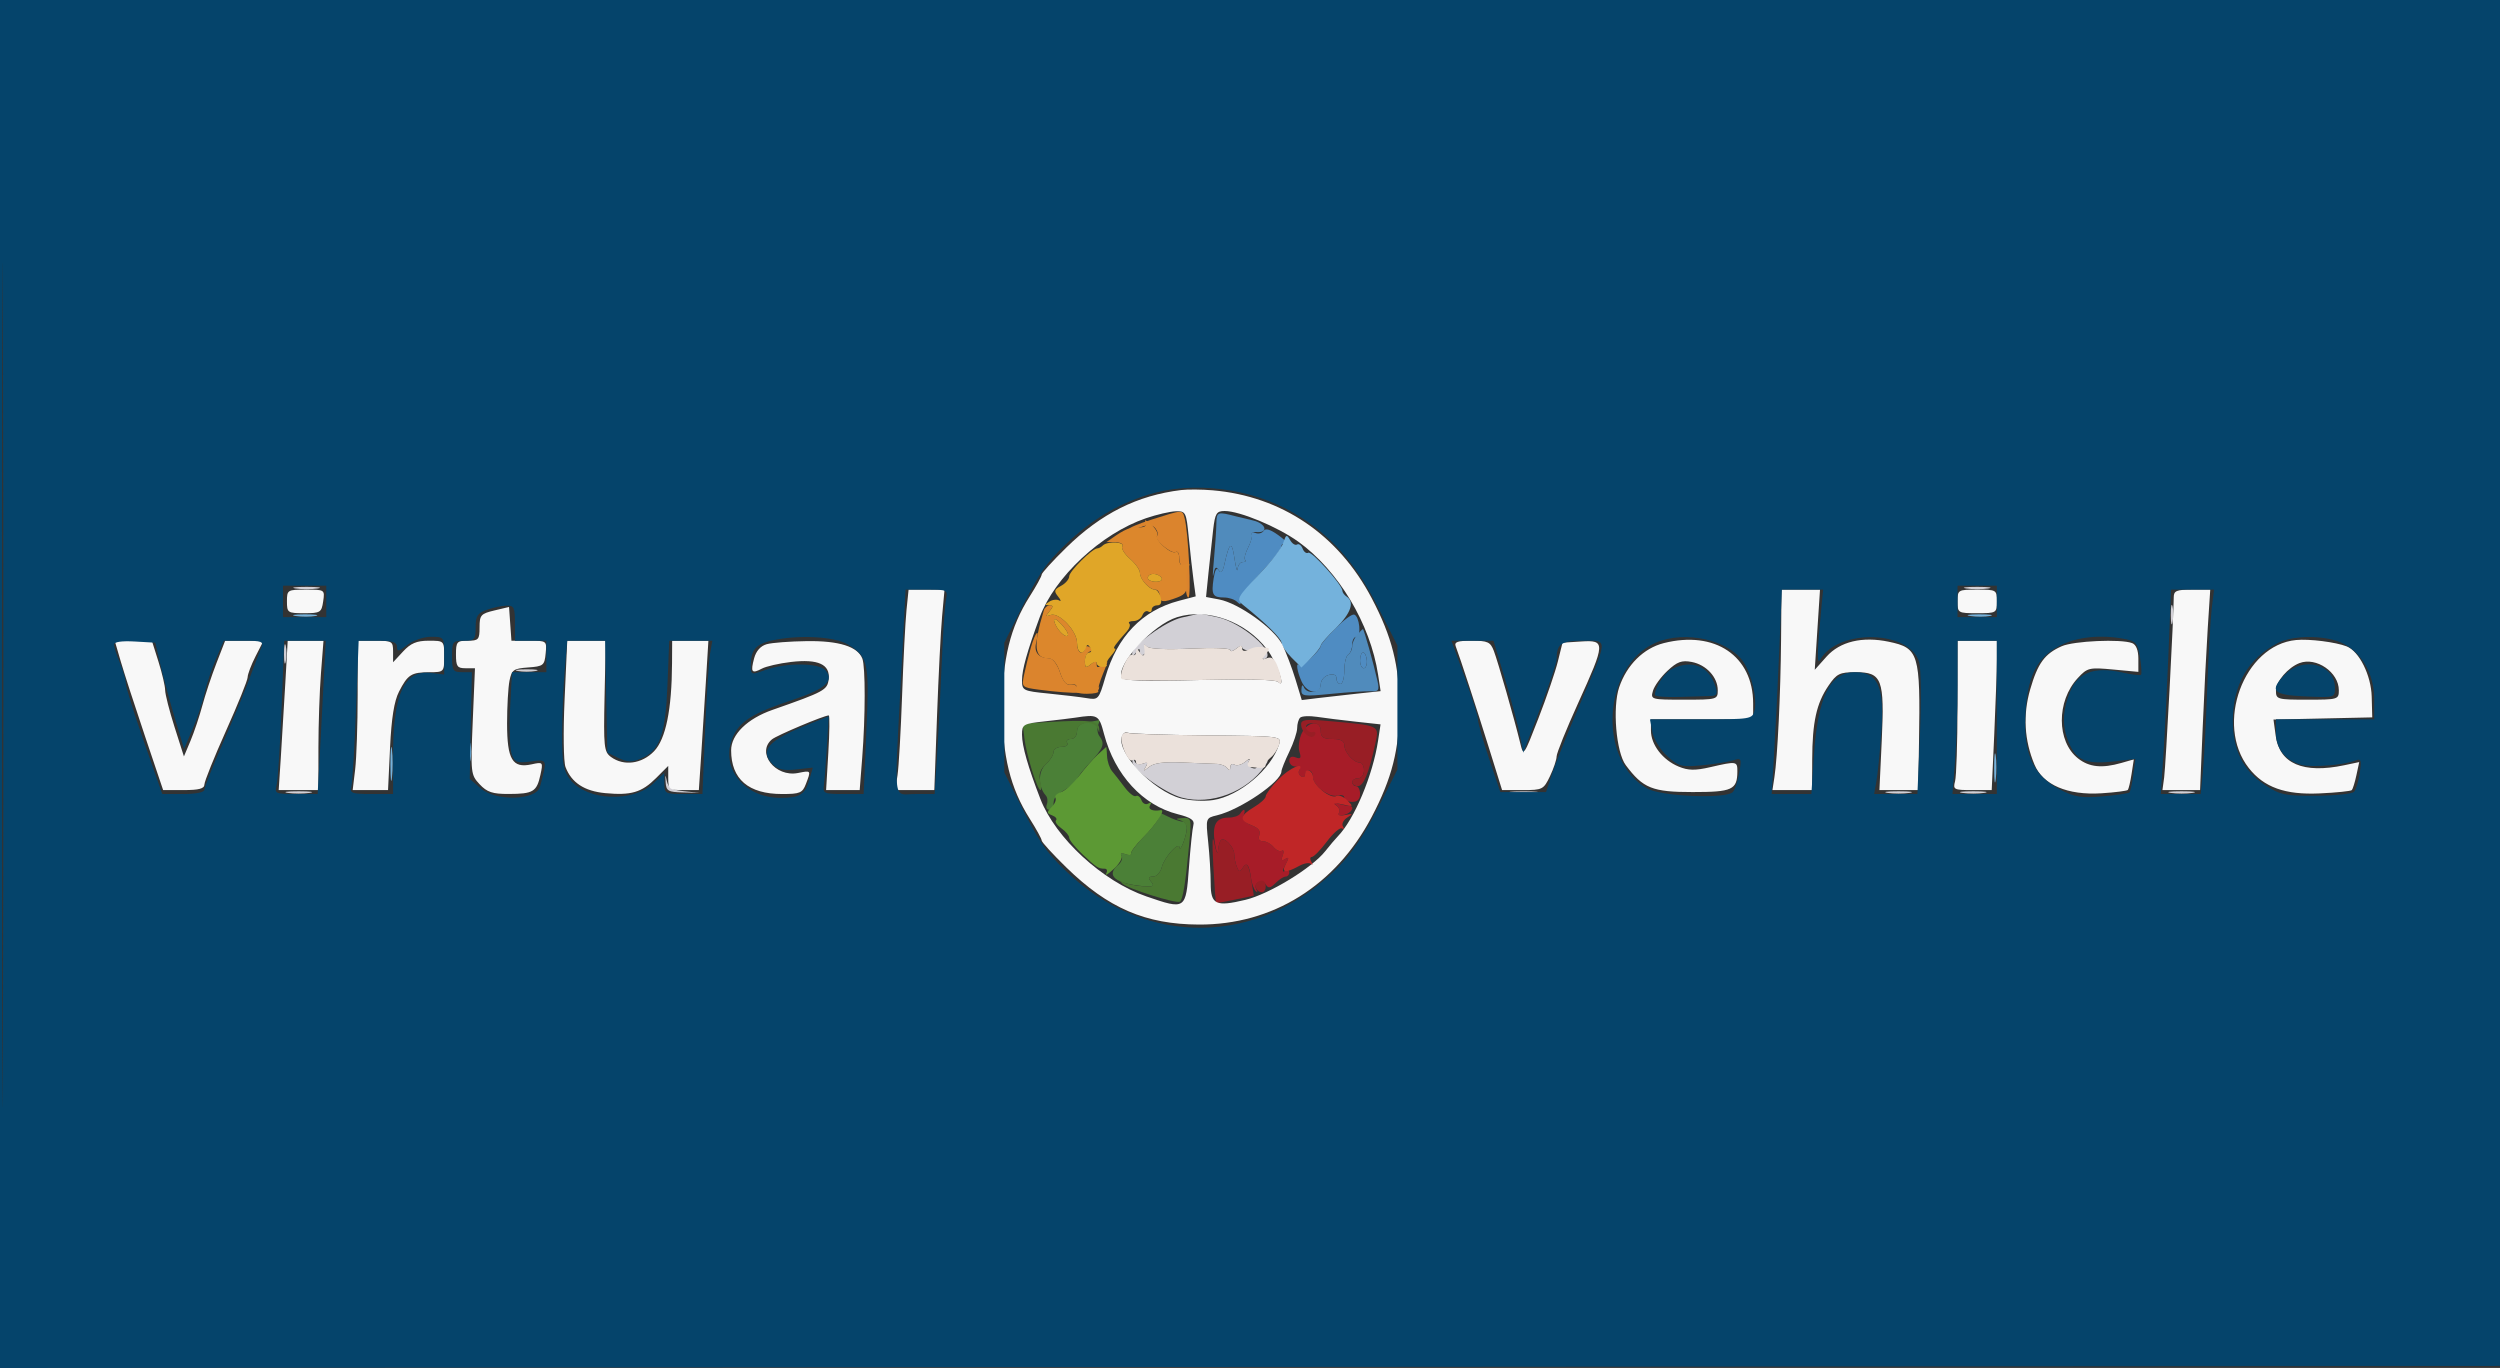 <svg xmlns="http://www.w3.org/2000/svg" width="636" height="348" viewBox="0 0 636 348" version="1.1"><rect x="0" y="0" width="636" height="348" fill="#333333" stroke="none"/><path d="M 75.250 149.716 C 76.763 149.945, 79.237 149.945, 80.750 149.716 C 82.263 149.487, 81.025 149.300, 78 149.300 C 74.975 149.300, 73.737 149.487, 75.250 149.716 M 500.250 149.716 C 501.762 149.945, 504.238 149.945, 505.750 149.716 C 507.262 149.487, 506.025 149.300, 503 149.300 C 499.975 149.300, 498.738 149.487, 500.250 149.716 M 552.252 156.500 C 552.263 158.700, 552.468 159.482, 552.707 158.238 C 552.946 156.994, 552.937 155.194, 552.687 154.238 C 552.437 153.282, 552.241 154.300, 552.252 156.500 M 300.579 157.120 C 296.463 158.085, 287.989 164.289, 288.015 166.317 C 288.024 167.017, 288.427 166.887, 289 166 C 289.704 164.910, 289.974 164.858, 289.985 165.809 C 289.993 166.529, 290.457 166.835, 291.016 166.490 C 291.575 166.144, 291.734 165.330, 291.370 164.681 C 290.916 163.873, 291.051 163.815, 291.800 164.500 C 292.457 165.101, 296.906 165.300, 302.948 165 C 308.479 164.725, 313.003 164.893, 313.002 165.372 C 313.001 165.852, 313.675 165.685, 314.500 165 C 315.325 164.315, 316 164.173, 316 164.683 C 316 165.194, 317.238 165.586, 318.750 165.556 C 320.524 165.520, 321.402 165.970, 321.225 166.824 C 321.074 167.553, 321.416 167.861, 321.986 167.509 C 324.596 165.896, 316.006 158.471, 309.902 157.064 C 307.481 156.506, 305.275 156.083, 305 156.125 C 304.725 156.167, 302.735 156.615, 300.579 157.120 M 72.252 166.500 C 72.263 168.700, 72.468 169.482, 72.707 168.238 C 72.946 166.994, 72.937 165.194, 72.687 164.238 C 72.437 163.282, 72.241 164.300, 72.252 166.500 M 131.750 170.706 C 132.988 170.944, 135.012 170.944, 136.250 170.706 C 137.488 170.467, 136.475 170.272, 134 170.272 C 131.525 170.272, 130.512 170.467, 131.750 170.706 M 288.079 193.683 C 287.947 195.659, 296.231 201.733, 300.680 202.922 C 308.093 204.904, 317.155 201.473, 321.744 194.948 C 322.801 193.445, 322.725 193.223, 321.244 193.472 C 320.285 193.634, 319.607 194.252, 319.738 194.847 C 319.869 195.441, 319.309 195.672, 318.494 195.359 C 317.679 195.046, 317.320 194.275, 317.698 193.645 C 318.075 193.015, 317.642 193.101, 316.736 193.836 C 315.829 194.571, 314.618 194.882, 314.044 194.527 C 313.470 194.172, 312.993 194.471, 312.985 195.191 C 312.975 196.046, 312.715 196.132, 312.235 195.439 C 311.831 194.855, 310.600 194.358, 309.500 194.335 C 308.400 194.311, 304.486 194.152, 300.801 193.981 C 296.124 193.764, 293.576 194.097, 292.359 195.085 C 290.855 196.306, 290.734 196.305, 291.472 195.080 C 292.107 194.027, 291.915 193.819, 290.729 194.274 C 289.849 194.611, 288.911 194.350, 288.644 193.694 C 288.275 192.787, 288.139 192.784, 288.079 193.683 M 169.336 199 C 169.482 201.233, 169.956 201.510, 173.757 201.598 L 178.015 201.696 174.070 201.294 C 170.989 200.979, 170.020 200.410, 169.649 198.696 C 169.249 196.855, 169.199 196.904, 169.336 199 M 73.250 201.716 C 74.763 201.945, 77.237 201.945, 78.750 201.716 C 80.263 201.487, 79.025 201.300, 76 201.300 C 72.975 201.300, 71.737 201.487, 73.250 201.716 M 384.768 201.725 C 386.565 201.947, 389.265 201.943, 390.768 201.715 C 392.271 201.486, 390.800 201.304, 387.500 201.310 C 384.200 201.315, 382.971 201.502, 384.768 201.725 M 480.250 201.716 C 481.762 201.945, 484.238 201.945, 485.750 201.716 C 487.262 201.487, 486.025 201.300, 483 201.300 C 479.975 201.300, 478.738 201.487, 480.250 201.716 M 499.250 201.716 C 500.762 201.945, 503.238 201.945, 504.750 201.716 C 506.262 201.487, 505.025 201.300, 502 201.300 C 498.975 201.300, 497.738 201.487, 499.250 201.716 M 552.250 201.716 C 553.763 201.945, 556.237 201.945, 557.750 201.716 C 559.263 201.487, 558.025 201.300, 555 201.300 C 551.975 201.300, 550.737 201.487, 552.250 201.716" stroke="none" fill="#d2d0d6" fill-rule="evenodd"/><path d="M 331.130 186.615 C 330.474 188.053, 330.229 190.146, 330.584 191.266 C 331.090 192.860, 330.880 193.168, 329.615 192.683 C 328.580 192.285, 328 192.590, 328 193.531 C 328 194.339, 328.702 195, 329.559 195 C 330.416 195, 330.859 195.419, 330.543 195.931 C 330.226 196.443, 330.425 197.144, 330.984 197.490 C 331.543 197.835, 332 197.641, 332 197.059 C 332 196.477, 332.450 196, 333 196 C 333.550 196, 334 196.715, 334 197.590 C 334 199.828, 338.155 203.019, 340.250 202.390 C 341.212 202.101, 342 202.346, 342 202.933 C 342 203.520, 342.900 204, 344 204 C 345.333 204, 346 203.333, 346 202 C 346 200.900, 345.550 200, 345 200 C 344.450 200, 344 199.550, 344 199 C 344 198.450, 344.675 198, 345.500 198 C 346.333 198, 347 197.111, 347 196 C 347 194.900, 346.518 194, 345.929 194 C 344.335 194, 342 191.367, 342 189.571 C 342 188.492, 341.061 188, 339 188 C 336.667 188, 336 187.556, 336 186 C 336 183.050, 332.556 183.485, 331.130 186.615 M 339.878 204.794 C 340.636 205.334, 340.973 206.235, 340.627 206.795 C 340.246 207.411, 340.788 207.607, 341.999 207.290 C 343.992 206.769, 344.829 205, 343.082 205 C 342.577 205, 341.339 204.733, 340.332 204.406 C 338.938 203.953, 338.829 204.046, 339.878 204.794 M 315.500 207 C 315.160 207.550, 313.839 208, 312.563 208 C 309.314 208, 308.316 209.855, 309.068 214.500 C 309.425 216.700, 309.780 217.563, 309.858 216.417 C 309.936 215.271, 310.279 214.055, 310.619 213.714 C 311.487 212.847, 314 215.547, 314 217.347 C 314 218.166, 314.288 219.586, 314.639 220.502 C 315.138 221.802, 315.456 221.881, 316.085 220.863 C 317.131 219.170, 317.783 219.889, 318.230 223.230 C 318.429 224.712, 318.980 226.279, 319.456 226.712 C 319.931 227.145, 320.016 226.969, 319.644 226.319 C 318.710 224.689, 321.032 223.433, 322.021 225.034 C 322.651 226.053, 323.169 225.974, 324.481 224.662 C 325.395 223.748, 326.561 223, 327.071 223 C 327.582 223, 328 222.523, 328 221.941 C 328 221.359, 327.505 221.188, 326.900 221.562 C 326.172 222.012, 326.206 221.484, 327 220 C 327.958 218.209, 327.944 217.916, 326.930 218.543 C 326.022 219.104, 325.848 218.838, 326.319 217.612 C 326.681 216.668, 326.583 216.140, 326.102 216.437 C 325.620 216.735, 324.671 216.308, 323.991 215.489 C 323.311 214.670, 322.087 214, 321.271 214 C 320.348 214, 320.009 213.420, 320.374 212.468 C 320.768 211.441, 320.111 210.612, 318.379 209.954 C 316.690 209.312, 315.994 208.458, 316.367 207.486 C 317.012 205.805, 316.438 205.483, 315.500 207" stroke="none" fill="#a71c28" fill-rule="evenodd"/><path d="M 331 184.276 C 331 186.350, 333.623 188.418, 334.485 187.024 C 334.850 186.433, 334.609 186.074, 333.949 186.225 C 333.290 186.376, 332.544 185.938, 332.292 185.250 C 332.018 184.503, 332.672 184, 333.917 184 C 335.333 184, 336 184.640, 336 186 C 336 187.556, 336.667 188, 339 188 C 341.061 188, 342 188.492, 342 189.571 C 342 191.367, 344.335 194, 345.929 194 C 346.518 194, 347 194.900, 347 196 C 347 197.111, 346.333 198, 345.500 198 C 344.675 198, 344 198.450, 344 199 C 344 199.550, 344.640 200, 345.422 200 C 346.877 200, 348.225 196.743, 349.848 189.303 C 350.905 184.460, 351.224 184.621, 338.250 183.451 C 332.223 182.907, 331 183.047, 331 184.276 M 308.659 220 C 308.946 225.225, 309.259 229.581, 309.354 229.679 C 309.448 229.778, 311.649 229.406, 314.245 228.852 L 318.965 227.846 318.387 224.173 C 317.706 219.843, 317.181 219.088, 316.085 220.863 C 315.456 221.881, 315.138 221.802, 314.639 220.502 C 314.288 219.586, 314 218.166, 314 217.347 C 314 215.547, 311.487 212.847, 310.619 213.714 C 310.279 214.055, 309.936 215.271, 309.858 216.417 C 309.780 217.563, 309.361 216.700, 308.926 214.500 C 308.433 212.007, 308.333 214.078, 308.659 220 M 319.694 224.639 C 318.895 225.438, 319.798 227, 321.059 227 C 321.577 227, 322 226.325, 322 225.500 C 322 223.954, 320.820 223.513, 319.694 224.639" stroke="none" fill="#981e25" fill-rule="evenodd"/><path d="M 276.750 183.716 C 274.842 184.005, 274 184.725, 274 186.066 C 274 187.151, 273.315 188, 272.441 188 C 271.584 188, 271.160 188.450, 271.500 189 C 271.840 189.550, 271.191 190, 270.059 190 C 268.927 190, 268 190.605, 268 191.345 C 268 192.085, 267.107 193.498, 266.016 194.485 C 264.057 196.258, 264.074 200.198, 266.051 202.372 C 266.487 202.851, 266.606 203.864, 266.315 204.622 C 266.024 205.380, 266.284 206, 266.893 206 C 267.502 206, 268 205.550, 268 205 C 268 202.945, 268.361 202.458, 271.147 200.765 C 272.716 199.810, 274.002 198.685, 274.005 198.265 C 274.007 197.844, 275.470 195.942, 277.255 194.037 C 280.739 190.319, 281.143 189.198, 279.699 187.263 C 279.192 186.582, 279.037 185.345, 279.357 184.513 C 279.676 183.681, 279.839 183.067, 279.719 183.150 C 279.598 183.232, 278.262 183.487, 276.750 183.716 M 293.362 207.223 C 292.961 207.871, 293.156 208.022, 293.845 207.595 C 296.286 206.087, 294.835 208.863, 291.250 212.562 C 289.188 214.689, 287.607 216.767, 287.738 217.179 C 287.869 217.591, 287.233 217.643, 286.324 217.294 C 285.297 216.900, 284.919 217.060, 285.325 217.717 C 285.684 218.298, 285.308 219.329, 284.489 220.009 C 281.172 222.762, 283.820 224.904, 291.238 225.469 C 293.424 225.635, 293.752 225.407, 292.866 224.339 C 292.017 223.315, 292.133 223, 293.359 223 C 294.240 223, 295.236 221.908, 295.571 220.574 C 296.192 218.100, 299.943 213.950, 300.070 215.595 C 300.182 217.036, 301.852 212.685, 301.930 210.750 C 301.968 209.787, 301.438 208.997, 300.750 208.994 C 300.063 208.990, 298.270 208.346, 296.767 207.562 C 294.860 206.567, 293.831 206.465, 293.362 207.223" stroke="none" fill="#4b8037" fill-rule="evenodd"/><path d="M 266.331 183.716 L 260.162 184.091 260.604 187.796 C 261.104 191.998, 263.889 201, 264.689 201 C 264.979 201, 264.950 199.938, 264.625 198.640 C 264.216 197.013, 264.648 195.723, 266.016 194.485 C 267.107 193.498, 268 192.085, 268 191.345 C 268 190.605, 268.927 190, 270.059 190 C 271.191 190, 271.840 189.550, 271.500 189 C 271.160 188.450, 271.584 188, 272.441 188 C 273.333 188, 274 187.145, 274 186 C 274 183.562, 278.589 183.148, 279.325 185.520 C 279.656 186.586, 279.750 186.512, 279.640 185.270 C 279.467 183.320, 277.198 183.055, 266.331 183.716 M 300.250 208.689 C 301.212 208.941, 301.968 209.901, 301.930 210.823 C 301.851 212.711, 300.179 216.999, 300.070 215.595 C 299.943 213.950, 296.192 218.100, 295.571 220.574 C 295.236 221.908, 294.240 223, 293.359 223 C 292.119 223, 292.012 223.309, 292.885 224.361 C 293.806 225.472, 293.376 225.672, 290.552 225.448 C 288.647 225.297, 286.507 224.843, 285.795 224.440 C 284.909 223.938, 284.816 224.040, 285.500 224.763 C 286.685 226.014, 299.204 229.962, 300.163 229.387 C 300.912 228.938, 301.610 224.618, 302.530 214.750 C 303.146 208.146, 303.109 208.003, 300.830 208.116 C 299.135 208.200, 298.977 208.357, 300.250 208.689" stroke="none" fill="#4a7932" fill-rule="evenodd"/><path d="M 293.150 132.123 C 289.658 133.229, 287.008 134.341, 287.262 134.595 C 287.515 134.848, 288.875 134.618, 290.284 134.082 C 292.147 133.374, 293.136 133.460, 293.914 134.396 C 294.502 135.105, 294.689 135.977, 294.331 136.336 C 293.454 137.213, 298.024 141.103, 299.129 140.420 C 299.608 140.124, 300 140.809, 300 141.941 C 300 143.073, 300.404 144, 300.898 144 C 301.392 144, 301.729 145.800, 301.648 148 C 301.567 150.201, 301.871 152.001, 302.325 152 C 303.127 152, 302.320 135.260, 301.349 131.750 C 300.766 129.640, 301.030 129.628, 293.150 132.123 M 262.244 164.750 C 261.654 166.813, 260.879 169.931, 260.522 171.679 C 259.884 174.801, 259.950 174.869, 264.186 175.440 C 273.023 176.631, 279.277 176.543, 279.568 175.225 C 279.723 174.524, 279.621 174.411, 279.342 174.975 C 278.674 176.322, 274 176.305, 274 174.956 C 274 174.382, 273.280 174.045, 272.399 174.206 C 271.335 174.402, 270.412 173.327, 269.647 171 C 269.014 169.075, 267.822 167.488, 266.998 167.474 C 264.212 167.424, 262.974 165.952, 263.605 163.439 C 264.590 159.512, 263.420 160.640, 262.244 164.750" stroke="none" fill="#db842d" fill-rule="evenodd"/><path d="M 291.387 132.750 C 291.852 133.545, 291.460 134.055, 290.309 134.152 C 289.314 134.236, 288.013 134.356, 287.418 134.419 C 286.823 134.481, 285.248 135.289, 283.918 136.214 L 281.500 137.895 283.809 137.948 C 285.079 137.976, 285.848 138.437, 285.518 138.971 C 285.188 139.505, 286.061 140.936, 287.459 142.151 C 288.857 143.366, 290 144.987, 290 145.752 C 290 147.399, 292.406 150, 293.929 150 C 294.518 150, 295 150.675, 295 151.500 C 295 153.261, 295.917 153.362, 299.510 151.996 C 301.606 151.199, 302.091 150.426, 301.862 148.246 C 301.703 146.735, 301.918 144.942, 302.339 144.261 C 302.861 143.415, 302.612 143.212, 301.552 143.618 C 300.444 144.044, 300 143.595, 300 142.048 C 300 140.857, 299.608 140.124, 299.129 140.420 C 297.945 141.152, 293.672 137.339, 294.385 136.187 C 294.697 135.681, 293.986 134.420, 292.805 133.384 C 291.623 132.348, 290.985 132.063, 291.387 132.750 M 292 147 C 292 147.550, 292.927 148, 294.059 148 C 295.191 148, 295.840 147.550, 295.500 147 C 295.160 146.450, 294.234 146, 293.441 146 C 292.648 146, 292 146.450, 292 147 M 265.559 155.250 C 262.773 164.467, 263.073 167.463, 266.787 167.488 C 267.850 167.496, 268.932 168.823, 269.647 171 C 270.461 173.474, 271.307 174.405, 272.535 174.175 C 273.643 173.968, 274.087 174.330, 273.763 175.175 C 273.405 176.109, 274.222 176.500, 276.532 176.500 C 278.334 176.500, 279.630 176.210, 279.411 175.856 C 279.192 175.502, 279.730 173.498, 280.606 171.402 C 282.064 167.910, 282.064 167.702, 280.599 168.918 C 279.367 169.940, 279 169.959, 279 169 C 279 168.007, 278.697 168.007, 277.500 169 C 276.250 170.037, 276 169.905, 276 168.206 C 276 167.084, 276.540 165.987, 277.201 165.766 C 278.135 165.455, 278.135 165.202, 277.201 164.624 C 276.540 164.216, 276 164.359, 276 164.941 C 276 165.523, 275.550 166, 275 166 C 274.450 166, 274 164.895, 274 163.545 C 274 160.507, 269.368 155.645, 267.248 156.458 C 265.979 156.945, 265.933 156.785, 266.981 155.523 C 267.883 154.436, 267.915 154, 267.091 154 C 266.456 154, 265.767 154.563, 265.559 155.250 M 268.176 157.976 C 268.597 159.897, 270.937 162.396, 271.648 161.685 C 271.952 161.381, 271.223 160.090, 270.027 158.816 C 268.713 157.417, 267.981 157.084, 268.176 157.976" stroke="none" fill="#dc872c" fill-rule="evenodd"/><path d="M 321.469 135.050 C 321.100 135.648, 320.145 135.886, 319.347 135.580 C 318.549 135.273, 318.121 135.388, 318.397 135.833 C 318.672 136.279, 318.289 137.817, 317.545 139.251 C 316.801 140.685, 316.449 142.115, 316.763 142.429 C 317.077 142.743, 316.808 143, 316.167 143 C 315.525 143, 314.932 143.787, 314.850 144.750 C 314.767 145.713, 314.403 144.475, 314.041 142 C 313.379 137.480, 312.756 137.837, 311.515 143.448 C 311.065 145.481, 310.613 145.992, 310.060 145.097 C 309.526 144.233, 309.086 144.922, 308.747 147.149 C 308.120 151.277, 308.509 152, 311.359 152 C 312.592 152, 314.098 152.498, 314.707 153.107 C 315.516 153.916, 315.771 153.812, 315.657 152.723 C 315.570 151.903, 317.863 148.743, 320.750 145.700 C 323.637 142.657, 326 139.654, 326 139.025 C 326 138.396, 326.450 138.160, 327 138.500 C 329.305 139.925, 327.764 137.968, 325.070 136.050 C 323.125 134.665, 321.915 134.329, 321.469 135.050 M 339.750 159.841 C 337.688 161.934, 336 163.930, 336 164.278 C 336 165.390, 331.143 169.809, 330.561 169.227 C 329.590 168.257, 329.951 170.799, 331.161 173.453 C 332.527 176.451, 336 176.927, 336 174.117 C 336 173.074, 336.893 172, 338 171.710 C 339.300 171.370, 340 171.680, 340 172.594 C 340 173.367, 340.450 174, 341 174 C 341.550 174, 342 172.452, 342 170.559 C 342 168.666, 342.450 166.840, 343 166.500 C 343.550 166.160, 344 165.009, 344 163.941 C 344 162.873, 344.480 162, 345.066 162 C 346.395 162, 345.871 156.769, 344.500 156.345 C 343.950 156.175, 341.813 157.748, 339.750 159.841 M 346 168 C 346 169.100, 346.422 170, 346.938 170 C 347.454 170, 347.808 169.100, 347.725 168 C 347.642 166.900, 347.220 166, 346.787 166 C 346.354 166, 346 166.900, 346 168" stroke="none" fill="#4f8cc2" fill-rule="evenodd"/><path d="M 309.440 133.356 C 309.406 135.085, 309.125 139.200, 308.814 142.500 C 308.503 145.800, 308.456 147.409, 308.708 146.076 C 309.051 144.263, 309.380 143.998, 310.015 145.024 C 310.633 146.024, 311.039 145.598, 311.515 143.448 C 312.756 137.837, 313.379 137.480, 314.041 142 C 314.403 144.475, 314.767 145.713, 314.850 144.750 C 314.932 143.787, 315.525 143, 316.167 143 C 316.808 143, 317.077 142.743, 316.763 142.429 C 316.449 142.115, 316.801 140.685, 317.545 139.251 C 318.289 137.817, 318.701 136.324, 318.460 135.935 C 318.219 135.545, 318.756 135.288, 319.653 135.363 C 322.793 135.627, 322.088 133.178, 318.803 132.409 C 316.986 131.984, 315.050 131.519, 314.500 131.377 C 309.621 130.110, 309.501 130.157, 309.440 133.356 M 345.250 161.496 C 344.563 162.277, 344 163.583, 344 164.399 C 344 165.215, 343.550 166.160, 343 166.500 C 342.450 166.840, 342 168.666, 342 170.559 C 342 172.452, 341.550 174, 341 174 C 340.450 174, 340 173.367, 340 172.594 C 340 171.680, 339.300 171.370, 338 171.710 C 336.893 172, 336 173.074, 336 174.117 C 336 176.258, 332.478 176.772, 331.662 174.750 C 331.381 174.052, 331.123 174.333, 331.079 175.388 C 331.005 177.146, 331.534 177.223, 338.750 176.507 C 343.012 176.084, 347.520 175.793, 348.767 175.859 C 350.735 175.964, 350.954 175.619, 350.429 173.240 C 349.487 168.963, 346.969 159.996, 346.722 160.038 C 346.600 160.059, 345.938 160.715, 345.250 161.496 M 346 168 C 346 169.100, 346.422 170, 346.938 170 C 347.454 170, 347.808 169.100, 347.725 168 C 347.642 166.900, 347.220 166, 346.787 166 C 346.354 166, 346 166.900, 346 168" stroke="none" fill="#508bbc" fill-rule="evenodd"/><path d="M 326.478 138.069 C 326.060 139.386, 323.419 142.866, 320.609 145.802 C 314.711 151.965, 314.440 152.460, 316.196 153.860 C 321.876 158.389, 326 162.435, 326 163.480 C 326 164.166, 327.145 165.873, 328.545 167.273 L 331.091 169.818 333.545 167.364 C 334.895 166.014, 336 164.592, 336.001 164.205 C 336.001 163.817, 337.726 161.827, 339.834 159.782 C 343.660 156.071, 344.675 153.135, 342.599 151.786 C 341.994 151.394, 341.500 150.714, 341.500 150.276 C 341.500 148.810, 333.667 140.088, 332.821 140.611 C 332.362 140.895, 331.717 140.426, 331.388 139.569 C 331.059 138.712, 330.415 138.243, 329.957 138.527 C 329.498 138.810, 328.699 138.284, 328.181 137.358 C 327.353 135.879, 327.146 135.965, 326.478 138.069 M 75.264 156.718 C 76.784 156.947, 79.034 156.941, 80.264 156.704 C 81.494 156.467, 80.250 156.279, 77.500 156.286 C 74.750 156.294, 73.744 156.488, 75.264 156.718 M 501.264 156.718 C 502.784 156.947, 505.034 156.941, 506.264 156.704 C 507.494 156.467, 506.250 156.279, 503.500 156.286 C 500.750 156.294, 499.744 156.488, 501.264 156.718 M 99.328 194.500 C 99.333 198.350, 99.513 199.802, 99.730 197.728 C 99.946 195.653, 99.943 192.503, 99.722 190.728 C 99.501 188.952, 99.324 190.650, 99.328 194.500 M 119.252 191.500 C 119.263 193.700, 119.468 194.482, 119.707 193.238 C 119.946 191.994, 119.937 190.194, 119.687 189.238 C 119.437 188.282, 119.241 189.300, 119.252 191.500 M 507.310 195.500 C 507.315 198.800, 507.502 200.029, 507.725 198.232 C 507.947 196.435, 507.943 193.735, 507.715 192.232 C 507.486 190.729, 507.304 192.200, 507.310 195.500" stroke="none" fill="#74b2dc" fill-rule="evenodd"/><path d="M 280.583 138.750 C 280.171 139.162, 279.533 139.503, 279.167 139.507 C 277.866 139.521, 272 145.351, 272 146.630 C 272 147.345, 271.071 148.427, 269.935 149.035 C 268.179 149.974, 268.067 150.382, 269.185 151.762 C 269.908 152.654, 270.029 153.102, 269.452 152.758 C 268.876 152.414, 267.751 152.545, 266.952 153.051 C 265.781 153.792, 265.765 153.972, 266.872 153.985 C 267.988 153.997, 268.008 154.285, 266.981 155.523 C 265.933 156.785, 265.979 156.945, 267.248 156.458 C 269.368 155.645, 274 160.507, 274 163.545 C 274 166.075, 275.523 166.930, 276.234 164.799 C 276.545 163.865, 276.798 163.865, 277.376 164.799 C 277.784 165.460, 277.641 166, 277.059 166 C 276.477 166, 276 166.955, 276 168.122 C 276 169.896, 276.247 170.040, 277.500 169 C 278.325 168.315, 279 168.185, 279 168.711 C 279 169.237, 279.675 169.667, 280.500 169.667 C 281.325 169.667, 281.774 169.441, 281.498 169.164 C 281.222 168.888, 281.741 167.838, 282.653 166.831 C 283.564 165.824, 283.997 165, 283.616 165 C 282.969 165, 283.728 163.915, 286.702 160.584 C 287.364 159.844, 287.626 158.960, 287.286 158.619 C 286.945 158.279, 287.431 158, 288.365 158 C 289.299 158, 290.321 157.328, 290.636 156.506 C 290.952 155.684, 291.612 155.260, 292.105 155.565 C 292.597 155.869, 293 155.641, 293 155.059 C 293 154.477, 293.633 154, 294.406 154 C 295.320 154, 295.630 153.300, 295.290 152 C 295.002 150.900, 294.337 150, 293.812 150 C 292.387 150, 290 147.340, 290 145.752 C 290 144.987, 288.857 143.366, 287.459 142.151 C 286.061 140.936, 285.188 139.505, 285.518 138.971 C 286.217 137.840, 281.696 137.637, 280.583 138.750 M 292 147 C 292 147.550, 292.927 148, 294.059 148 C 295.191 148, 295.840 147.550, 295.500 147 C 295.160 146.450, 294.234 146, 293.441 146 C 292.648 146, 292 146.450, 292 147 M 268.176 157.976 C 268.597 159.897, 270.937 162.396, 271.648 161.685 C 271.952 161.381, 271.223 160.090, 270.027 158.816 C 268.713 157.417, 267.981 157.084, 268.176 157.976" stroke="none" fill="#e0a628" fill-rule="evenodd"/><path d="M 300.500 124.668 C 289.308 126.038, 280.107 130.648, 271.250 139.322 C 267.813 142.688, 265 145.777, 265 146.186 C 265 146.596, 263.634 149.084, 261.964 151.715 C 257.003 159.534, 255 167.671, 255 180 C 255 192.329, 257.003 200.466, 261.964 208.285 C 263.634 210.916, 265 213.404, 265 213.814 C 265 214.223, 267.813 217.302, 271.250 220.656 C 281.893 231.040, 291.424 235.151, 304.992 235.210 C 323.724 235.292, 339.755 225.313, 348.947 207.850 C 354.140 197.984, 356 190.638, 356 180 C 356 169.362, 354.140 162.016, 348.947 152.150 C 340.451 136.009, 326.067 126.259, 308.500 124.735 C 305.750 124.496, 302.150 124.466, 300.500 124.668 M 291.500 131.849 C 280.132 135.733, 268.254 146.823, 264.484 157.073 C 261.297 165.737, 260 170.355, 260 173.042 C 260 175.673, 260.233 175.790, 266.750 176.438 C 270.462 176.807, 274.850 177.336, 276.500 177.613 C 279.407 178.101, 279.552 177.936, 281.195 172.287 C 284.202 161.949, 290.569 155.317, 299.842 152.864 L 304.185 151.716 303.634 147.608 C 303.331 145.349, 302.787 140.463, 302.425 136.750 C 301.793 130.268, 301.663 130.003, 299.134 130.070 C 297.685 130.109, 294.250 130.909, 291.500 131.849 M 308.628 134.750 C 308.320 137.363, 307.787 142.284, 307.443 145.688 L 306.818 151.875 310.159 152.506 C 315.136 153.446, 324.210 159.941, 326.217 164 C 327.168 165.925, 328.672 169.884, 329.559 172.799 L 331.170 178.097 335.335 177.584 C 337.626 177.302, 342.139 176.791, 345.364 176.449 L 351.228 175.828 350.592 171.664 C 348.610 158.695, 340.463 145.112, 330.277 137.794 C 325.016 134.015, 315.373 130, 311.556 130 C 309.476 130, 309.120 130.578, 308.628 134.750 M 73 153 C 73 155.877, 73.179 156, 77.387 156 C 81.496 156, 81.801 155.810, 82.213 153 C 82.651 150.020, 82.621 150, 77.827 150 C 73.130 150, 73 150.081, 73 153 M 230.610 155.250 C 230.316 158.137, 229.813 167.925, 229.491 177 C 229.168 186.075, 228.644 195.188, 228.325 197.250 L 227.744 201 232.718 201 L 237.691 201 238.376 182.250 C 238.752 171.938, 239.336 160.463, 239.674 156.750 L 240.287 150 235.716 150 L 231.144 150 230.610 155.250 M 453.104 162.750 C 452.985 176.502, 452.209 192.522, 451.408 197.750 L 450.909 201 455.955 201 L 461 201 461.024 193.250 C 461.053 183.729, 462.108 178.932, 465.156 174.456 C 467.252 171.378, 467.984 171.013, 472.081 171.007 C 478.785 170.997, 479.457 172.766, 478.715 188.471 L 478.123 201 483.061 201 L 488 201 488.197 188.750 C 488.560 166.216, 488.153 164.868, 480.500 163.258 C 473.788 161.846, 468.100 163.204, 464.675 167.037 L 461.673 170.397 462.342 160.199 L 463.010 150 458.112 150 L 453.213 150 453.104 162.750 M 498 153 C 498 155.933, 498.111 156, 503 156 C 507.889 156, 508 155.933, 508 153 C 508 150.067, 507.889 150, 503 150 C 498.111 150, 498 150.067, 498 153 M 553 151.945 C 553 156.517, 550.966 194.787, 550.565 197.750 L 550.126 201 554.912 201 L 559.698 201 560.360 185.250 C 560.725 176.588, 561.307 165.113, 561.654 159.750 L 562.286 150 557.643 150 C 553.710 150, 553 150.298, 553 151.945 M 125.750 155.306 C 122.327 156.121, 122 156.495, 122 159.599 C 122 162.711, 121.745 163, 119 163 C 116.238 163, 116 163.278, 116 166.500 C 116 169.534, 116.321 170, 118.416 170 L 120.832 170 120.265 183.525 C 119.714 196.684, 119.761 197.117, 122.023 199.525 C 123.910 201.534, 125.305 201.997, 129.424 201.985 C 135.630 201.966, 136.551 201.413, 137.476 197.148 C 138.194 193.842, 138.163 193.805, 135.226 194.450 C 130.368 195.517, 129 193.232, 129 184.054 C 129 179.762, 129.277 174.867, 129.615 173.177 C 130.168 170.409, 130.640 170.074, 134.365 169.802 C 138.226 169.520, 138.521 169.284, 138.813 166.250 C 139.125 163.018, 139.102 163, 134.618 163 L 130.110 163 129.805 158.707 L 129.500 154.414 125.750 155.306 M 299.460 157.009 C 293.357 158.895, 284.022 169.001, 285.298 172.340 C 285.623 173.189, 290.893 173.366, 304.924 173 C 317.039 172.684, 324.503 172.868, 325.182 173.500 C 327.258 175.429, 324.914 168.592, 322.341 165.211 C 316.917 158.083, 307.225 154.609, 299.460 157.009 M 423.252 163.611 C 418.126 164.913, 413.848 169.151, 411.918 174.841 C 410.181 179.961, 411.146 191.380, 413.593 194.656 C 417.992 200.549, 420.357 201.500, 430.610 201.500 C 440.701 201.500, 441.953 200.922, 441.985 196.250 C 442.002 193.648, 441.811 193.617, 435.154 195.154 C 431.229 196.060, 429.489 196.031, 427.044 195.018 C 422.987 193.338, 420 189.456, 420 185.865 L 420 183 433 183 L 446 183 446 178.968 C 446 166.879, 436.265 160.307, 423.252 163.611 M 584.114 162.823 C 570.809 164.096, 563.360 184.289, 572.098 195.397 C 575.959 200.306, 581.354 202.241, 590.074 201.845 C 594.346 201.651, 598.049 201.269, 598.304 200.996 C 598.558 200.723, 599.086 199.009, 599.476 197.187 L 600.186 193.874 596.343 194.684 C 585.924 196.879, 579.910 194.284, 578.937 187.174 L 578.373 183.057 590.937 182.778 L 603.500 182.500 603.360 177.223 C 603.217 171.789, 600.180 165.689, 597 164.445 C 594.172 163.339, 587.500 162.499, 584.114 162.823 M 30.714 168.250 C 31.556 171.137, 34.327 179.686, 36.872 187.248 L 41.500 200.995 46.750 200.998 C 50.616 200.999, 52 200.626, 52 199.582 C 52 198.802, 54.475 192.650, 57.500 185.910 C 60.525 179.171, 63 173.041, 63 172.289 C 63 171.536, 63.909 169.138, 65.020 166.960 L 67.041 163 62.159 163 L 57.278 163 55.047 168.750 C 53.820 171.912, 52.213 176.750, 51.474 179.500 C 50.736 182.250, 49.381 186.285, 48.462 188.467 L 46.791 192.435 44.409 184.967 C 43.099 180.860, 42.021 176.640, 42.013 175.588 C 42.006 174.536, 41.243 171.274, 40.317 168.338 L 38.635 163 33.909 163 L 29.184 163 30.714 168.250 M 72.586 173.750 C 72.253 179.662, 71.736 188.213, 71.438 192.750 L 70.896 201 75.948 201 L 81 201 81.006 190.250 C 81.009 184.338, 81.301 175.787, 81.654 171.250 L 82.296 163 77.744 163 L 73.192 163 72.586 173.750 M 90.991 176.750 C 90.987 184.313, 90.699 192.863, 90.352 195.750 L 89.721 201 94.219 201 L 98.717 201 99.229 190.201 C 99.586 182.666, 100.275 178.359, 101.510 175.951 C 103.741 171.599, 104.626 171.034, 109.250 171.015 C 112.956 171, 113 170.953, 113 167 C 113 163.007, 112.993 163, 109.040 163 C 106.009 163, 104.485 163.642, 102.540 165.740 L 100 168.480 100 165.740 C 100 163.159, 99.738 163, 95.500 163 L 91 163 90.991 176.750 M 143.636 177.887 C 143.261 186.197, 143.363 193.819, 143.867 195.137 C 145.384 199.104, 148.659 201.261, 153.936 201.768 C 160.538 202.402, 163.245 201.601, 166.923 197.923 L 170 194.846 170 197.923 C 170 200.832, 170.212 201, 173.894 201 L 177.788 201 178.374 192.250 C 178.697 187.438, 179.243 178.887, 179.588 173.250 L 180.216 163 175.608 163 L 171 163 170.967 168.750 C 170.900 180.546, 169.377 187.997, 166.396 191.108 C 163.296 194.344, 158.694 194.961, 155.441 192.577 C 153.652 191.266, 153.524 190.052, 153.803 177.077 L 154.106 163 149.207 163 L 144.308 163 143.636 177.887 M 195.064 163.880 C 193.498 164.317, 192.349 165.603, 191.847 167.480 C 190.899 171.025, 191.238 171.478, 193.809 170.102 C 194.898 169.519, 198.241 168.754, 201.238 168.402 C 208.132 167.592, 211.250 169.021, 210.810 172.790 C 210.488 175.552, 209.751 175.954, 196.500 180.600 C 190.102 182.843, 186 186.858, 186 190.876 C 186 198.215, 190.415 202, 198.975 202 C 203.502 202, 204.155 201.723, 205.025 199.435 C 206.355 195.936, 206.382 195.974, 203.012 196.648 C 197.223 197.805, 192.320 191.469, 196.390 188.091 C 197.617 187.073, 209.649 182, 210.837 182 C 211.088 182, 211.039 186.275, 210.727 191.500 L 210.160 201 214.432 201 L 218.704 201 219.346 192.750 C 220.165 182.231, 220.181 169.636, 219.379 167.545 C 218.209 164.496, 213.457 162.995, 205.300 163.100 C 201.010 163.155, 196.404 163.506, 195.064 163.880 M 370.342 164.448 C 371.393 167.187, 375.749 180.517, 378.937 190.750 L 382.130 201 387.380 201 C 392.405 201, 392.702 200.849, 394.315 197.466 C 395.242 195.522, 396 193.258, 396 192.434 C 396 191.610, 398.475 185.485, 401.500 178.822 C 408.454 163.505, 408.488 162.795, 402.250 163.195 L 397.500 163.500 396.327 168.250 C 395.683 170.863, 393.452 177.388, 391.371 182.750 C 387.600 192.465, 387.584 192.487, 386.736 189 C 385.287 183.034, 381.085 168.355, 380.042 165.610 C 379.169 163.315, 378.490 163, 374.418 163 C 370.786 163, 369.906 163.312, 370.342 164.448 M 497.986 179.750 C 497.979 188.963, 497.701 197.512, 497.370 198.750 C 496.804 200.862, 497.071 201, 501.728 201 L 506.689 201 507.341 186.750 C 507.699 178.912, 507.994 170.363, 507.996 167.750 L 508 163 503 163 L 498 163 497.986 179.750 M 524.500 164.403 C 520.170 166.314, 518.399 168.739, 516.479 175.387 C 514.609 181.860, 514.978 188.309, 517.572 194.518 C 519.726 199.672, 526 202.360, 534.599 201.813 C 538.077 201.591, 541.102 201.205, 541.320 200.955 C 541.538 200.705, 541.971 198.854, 542.281 196.842 L 542.844 193.184 539.679 194.092 C 534.731 195.511, 531.491 195.174, 528.659 192.946 C 523.180 188.637, 523.140 178.378, 528.578 172.510 C 531.028 169.866, 531.484 169.756, 537.579 170.325 L 544 170.925 544 167.569 C 544 165.432, 543.426 163.994, 542.418 163.607 C 539.572 162.515, 527.569 163.048, 524.500 164.403 M 424.205 170.650 C 422.528 172.218, 420.866 174.512, 420.511 175.750 C 419.877 177.958, 420.023 178, 428.433 178 C 436.799 178, 437 177.944, 437 175.611 C 437 172.290, 434.086 169.119, 430.377 168.403 C 427.846 167.915, 426.677 168.341, 424.205 170.650 M 585 168.685 C 582.079 169.794, 579 173.380, 579 175.674 C 579 177.915, 579.293 178, 587 178 C 594.768 178, 595 177.931, 595 175.611 C 595 171.031, 589.273 167.064, 585 168.685 M 273.500 182.581 C 272.400 182.751, 268.913 183.172, 265.750 183.517 C 260.285 184.113, 260 184.281, 260 186.913 C 260 189.790, 261.526 195.128, 264.666 203.234 C 268.534 213.218, 280.482 224.209, 291.639 228.048 C 301.624 231.483, 301.682 231.445, 302.465 220.750 C 302.838 215.662, 303.348 210.769, 303.599 209.876 C 303.942 208.653, 302.957 207.975, 299.615 207.133 C 290.733 204.897, 283.607 197.147, 280.872 186.750 C 279.579 181.836, 279.309 181.684, 273.500 182.581 M 330.750 182.580 C 330.337 182.994, 330 184.180, 330 185.215 C 330 186.250, 329.100 188.959, 328 191.236 C 326.900 193.513, 326 195.762, 326 196.233 C 326 198.849, 315.544 205.981, 309.613 207.411 C 306.729 208.106, 306.727 208.112, 307.363 214.200 C 307.713 217.551, 308 222.266, 308 224.678 C 308 230.128, 309.266 230.736, 316.834 228.920 C 322.874 227.471, 333.778 220.824, 337.154 216.532 C 338.254 215.133, 339.696 213.429, 340.360 212.745 C 344.552 208.418, 349.250 197.235, 350.588 188.391 L 351.210 184.282 344.855 183.588 C 341.360 183.206, 336.925 182.654, 335 182.360 C 333.075 182.067, 331.163 182.166, 330.750 182.580 M 285.421 187.346 C 283.904 191.298, 293.300 201.196, 300.376 203.101 C 302.566 203.691, 306.265 203.887, 308.596 203.538 C 315.294 202.533, 323.447 195.662, 325.395 189.380 C 326.048 187.275, 325.917 187.258, 306.847 187.078 C 296.285 186.979, 287.270 186.667, 286.814 186.385 C 286.359 186.104, 285.731 186.536, 285.421 187.346" stroke="none" fill="#f8f8f8" fill-rule="evenodd"/><path d="M 279.262 191.971 C 278.098 193.055, 275.948 195.512, 274.484 197.432 C 273.020 199.351, 270.956 201.197, 269.897 201.533 C 268.838 201.869, 268.207 202.525, 268.495 202.991 C 268.783 203.457, 268.351 204.506, 267.535 205.322 C 266.224 206.634, 266.239 206.878, 267.669 207.426 C 268.558 207.768, 269 208.334, 268.649 208.684 C 268.299 209.034, 268.910 209.949, 270.006 210.717 C 271.103 211.485, 272 212.568, 272 213.124 C 272 213.680, 273.519 215.567, 275.375 217.317 C 278.981 220.718, 279.416 221, 281.059 221 C 281.641 221, 281.794 221.563, 281.398 222.250 C 281.002 222.938, 281.861 222.422, 283.308 221.105 C 284.755 219.787, 285.653 218.248, 285.305 217.685 C 284.922 217.064, 285.323 216.910, 286.324 217.294 C 287.233 217.643, 287.869 217.578, 287.738 217.150 C 287.607 216.722, 288.968 214.898, 290.763 213.096 C 294.193 209.652, 296.638 205.879, 295.293 206.104 C 293.178 206.458, 291.952 205.886, 292.595 204.845 C 293.039 204.128, 292.870 203.963, 292.147 204.409 C 291.498 204.810, 290.722 204.440, 290.388 203.569 C 290.059 202.712, 289.424 202.238, 288.975 202.515 C 288.527 202.792, 287.229 201.777, 286.091 200.260 C 284.953 198.742, 283.517 196.903, 282.900 196.174 C 282.284 195.445, 281.716 193.757, 281.639 192.425 C 281.563 191.092, 281.472 190.001, 281.439 190.001 C 281.405 190, 280.425 190.887, 279.262 191.971" stroke="none" fill="#5c9934" fill-rule="evenodd"/><path d="M 325.196 198.298 C 323.438 200.111, 322 202.039, 322 202.582 C 322 203.125, 320.650 204.366, 319 205.341 C 315.350 207.497, 315.211 208.749, 318.481 209.993 C 320.130 210.620, 320.765 211.450, 320.374 212.468 C 320.009 213.420, 320.348 214, 321.271 214 C 322.087 214, 323.311 214.670, 323.991 215.489 C 324.671 216.308, 325.620 216.735, 326.102 216.437 C 326.583 216.140, 326.681 216.668, 326.319 217.612 C 325.848 218.838, 326.022 219.104, 326.930 218.543 C 327.922 217.930, 327.962 218.203, 327.113 219.789 C 325.882 222.090, 326.996 222.232, 330.619 220.237 C 331.784 219.595, 333.093 219.392, 333.529 219.785 C 333.964 220.178, 333.997 219.938, 333.601 219.250 C 333.206 218.563, 333.272 218, 333.749 218 C 334.226 218, 335.939 216.242, 337.555 214.093 C 339.171 211.945, 340.902 210.439, 341.401 210.748 C 341.901 211.057, 342.005 210.817, 341.633 210.216 C 341.262 209.615, 341.755 208.614, 342.729 207.993 C 344.303 206.988, 344.250 206.915, 342.249 207.338 C 340.877 207.628, 340.243 207.416, 340.627 206.795 C 340.973 206.235, 340.636 205.363, 339.878 204.858 C 338.984 204.262, 339.551 204.185, 341.490 204.638 C 344.326 205.301, 344.391 205.248, 342.748 203.605 C 341.795 202.652, 340.566 202.150, 340.017 202.490 C 338.574 203.381, 334.068 199.814, 334.031 197.750 C 333.998 195.909, 332 195.230, 332 197.059 C 332 197.641, 331.543 197.835, 330.984 197.490 C 330.425 197.144, 330.226 196.443, 330.543 195.931 C 331.981 193.603, 328.066 195.336, 325.196 198.298" stroke="none" fill="#c02627" fill-rule="evenodd"/><path d="M 291.047 164.500 C 291.457 166.659, 290.921 167.426, 290 166 C 289.296 164.910, 289.026 164.858, 289.015 165.809 C 289.007 166.529, 288.602 166.872, 288.116 166.572 C 287.097 165.942, 284.557 171.472, 285.306 172.690 C 285.580 173.135, 294.422 173.275, 304.956 173 C 316.436 172.700, 324.486 172.880, 325.053 173.450 C 326.313 174.714, 326.282 172.871, 324.986 169.463 C 324.271 167.582, 323.493 166.981, 322.345 167.421 C 320.985 167.943, 320.925 167.795, 321.981 166.523 C 322.676 165.685, 322.965 164.944, 322.622 164.875 C 320.256 164.400, 319.295 164.468, 317.750 165.219 C 316.601 165.778, 316 165.673, 316 164.913 C 316 164.075, 315.586 164.099, 314.500 165 C 313.675 165.685, 313.001 165.852, 313.002 165.372 C 313.003 164.893, 308.479 164.725, 302.948 165 C 296.885 165.301, 292.489 165.103, 291.875 164.500 C 291.196 163.833, 290.920 163.833, 291.047 164.500 M 285.473 187.044 C 284.606 188.447, 286.963 194.141, 288.116 193.428 C 288.602 193.128, 289 193.344, 289 193.910 C 289 194.475, 289.749 194.650, 290.664 194.299 C 291.912 193.820, 292.114 194.015, 291.472 195.080 C 290.734 196.305, 290.855 196.306, 292.359 195.085 C 293.576 194.097, 296.124 193.764, 300.801 193.981 C 304.486 194.152, 308.400 194.311, 309.500 194.335 C 310.600 194.358, 311.831 194.855, 312.235 195.439 C 312.715 196.132, 312.975 196.046, 312.985 195.191 C 312.993 194.471, 313.470 194.172, 314.044 194.527 C 314.618 194.882, 315.829 194.571, 316.736 193.836 C 317.911 192.883, 318.168 192.859, 317.633 193.750 C 317.220 194.438, 317.359 195.056, 317.941 195.125 C 321.206 195.510, 321.994 195.419, 321.933 194.659 C 321.897 194.196, 322.526 193.296, 323.332 192.659 C 324.139 192.022, 325.080 190.546, 325.425 189.380 C 326.048 187.276, 325.907 187.258, 306.847 187.078 C 296.285 186.979, 287.304 186.688, 286.890 186.432 C 286.477 186.177, 285.839 186.452, 285.473 187.044" stroke="none" fill="#ebe1db" fill-rule="evenodd"/><path d="M 0 174.002 L 0 348.003 318.250 347.752 L 636.500 347.500 636.753 173.750 L 637.006 0 318.503 0 L 0 0 0 174.002 M 0.489 174.500 C 0.489 270.200, 0.606 309.202, 0.750 261.171 C 0.894 213.140, 0.894 134.840, 0.750 87.171 C 0.606 39.502, 0.489 78.800, 0.489 174.500 M 291.798 125.931 C 284.051 128.408, 277.518 132.360, 271.246 138.365 C 265.840 143.540, 264.301 145.832, 258.738 157 L 255.500 163.500 255.500 180 L 255.500 196.500 258.738 203 C 264.296 214.158, 265.838 216.458, 271.246 221.658 C 291.504 241.140, 320.294 240.774, 340.252 220.782 C 343.802 217.227, 347.156 212.277, 350.513 205.640 L 355.500 195.780 355.500 180 L 355.500 164.220 350.513 154.360 C 344.856 143.177, 338.345 135.898, 329.207 130.542 C 318.212 124.098, 303.284 122.258, 291.798 125.931 M 72 153 L 72 157 77.500 157 L 83 157 83 153 L 83 149 77.500 149 L 72 149 72 153 M 498 153 L 498 157 503 157 L 508 157 508 153 L 508 149 503 149 L 498 149 498 153 M 229.175 173.250 C 227.511 205.378, 227.075 202, 232.881 202 L 237.762 202 238.360 192.750 C 238.689 187.662, 239.218 177.200, 239.536 169.500 C 239.853 161.800, 240.348 154.262, 240.636 152.750 C 241.154 150.025, 241.109 150, 235.769 150 L 230.379 150 229.175 173.250 M 452.633 165.750 C 452.265 174.412, 451.681 186.113, 451.335 191.750 L 450.705 202 455.759 202 L 460.813 202 461.461 192.250 C 462.461 177.199, 465.541 170.976, 471.973 171.015 C 477.842 171.051, 479.447 174.782, 478.602 186.427 C 478.239 191.417, 477.681 196.963, 477.360 198.750 L 476.777 202 482.283 202 L 487.789 202 488.442 186.750 C 488.801 178.363, 488.713 170.150, 488.246 168.500 C 485.935 160.322, 467.602 159.833, 463.063 167.828 C 462.163 169.413, 462.264 165.642, 463.439 153.750 L 463.810 150 458.556 150 L 453.302 150 452.633 165.750 M 551.660 166.250 C 551.300 175.188, 550.712 186.887, 550.352 192.250 L 549.698 202 554.777 202 L 559.856 202 560.391 196.750 C 560.686 193.863, 561.185 184.300, 561.501 175.500 C 561.817 166.700, 562.342 157.363, 562.667 154.750 L 563.258 150 557.786 150 L 552.314 150 551.660 166.250 M 123.750 155.162 C 121.483 155.990, 121 156.766, 121 159.583 C 121 162.713, 120.748 163, 118 163 C 115.167 163, 115 163.222, 115 167 C 115 170.609, 115.247 171, 117.521 171 L 120.041 171 119.771 184.575 L 119.500 198.150 122.306 200.575 C 126.191 203.933, 136.441 203.631, 137.377 200.131 C 139.273 193.049, 139.310 193.149, 135.019 193.724 C 131.512 194.195, 130.946 193.979, 130.176 191.878 C 129.696 190.570, 129.516 185.338, 129.774 180.250 L 130.245 171 134.622 171 L 139 171 139 167 L 139 163 135 163 L 131 163 131 158.500 C 131 154.477, 130.762 154.008, 128.750 154.079 C 127.513 154.122, 125.263 154.610, 123.750 155.162 M 103.635 164.073 C 101.451 165.791, 101 165.876, 101 164.573 C 101 163.357, 99.891 163, 96.122 163 L 91.243 163 90.554 180.750 C 90.175 190.512, 89.640 199.287, 89.365 200.250 C 88.932 201.767, 89.607 202, 94.433 202 L 100 202 100.006 192.250 C 100.015 176.490, 102.787 170.406, 109.598 171.201 L 113 171.598 113 166.799 C 113 162.018, 112.988 162, 109.635 162 C 107.745 162, 105.115 162.908, 103.635 164.073 M 196.121 163.002 C 192.262 163.914, 191.037 165.384, 191.015 169.132 C 191 171.746, 191.026 171.755, 194.750 170.426 C 200.091 168.520, 208.428 168.606, 210.070 170.584 C 212.268 173.233, 209.929 175.311, 201.682 178.032 C 191.528 181.382, 188.092 183.536, 186.384 187.624 C 183.160 195.339, 189.321 203.022, 198.700 202.985 C 203.503 202.965, 204.821 202.112, 205.910 198.315 L 206.783 195.270 202.573 195.745 C 199.488 196.092, 197.912 195.770, 196.681 194.538 C 193.181 191.038, 195.234 188.509, 204.665 184.699 L 210.830 182.209 210.366 189.855 C 210.111 194.060, 209.761 198.512, 209.590 199.750 C 209.300 201.836, 209.658 202, 214.491 202 L 219.705 202 220.406 186.035 C 221.180 168.442, 220.899 167.129, 215.686 163.950 C 212.286 161.877, 202.829 161.419, 196.121 163.002 M 421.240 163.495 C 407.591 169.427, 406.287 193.748, 419.246 200.687 C 422.910 202.649, 439.192 203.262, 440.829 201.500 C 441.339 200.950, 442.069 198.752, 442.449 196.615 C 443.113 192.891, 443.045 192.760, 440.821 193.456 C 439.544 193.856, 435.975 194.416, 432.889 194.702 C 427.755 195.176, 427.011 194.977, 424.137 192.360 C 422.401 190.780, 420.716 188.045, 420.373 186.250 L 419.750 183 432.767 183 C 445.432 183, 445.798 182.939, 446.345 180.750 C 447.064 177.873, 445.667 171.667, 443.586 168.490 C 439.844 162.780, 428.645 160.277, 421.240 163.495 M 523.907 164.319 C 518.057 167.396, 515.721 172.163, 515.243 182 C 514.764 191.853, 517.336 197.382, 524 200.825 C 527.809 202.794, 529.482 203.066, 534.892 202.600 C 538.408 202.297, 541.483 201.850, 541.726 201.607 C 541.969 201.364, 542.413 199.342, 542.711 197.115 L 543.255 193.064 538.211 193.661 C 531.089 194.505, 528.515 193.605, 526.619 189.610 C 524.571 185.294, 524.565 181.127, 526.601 176.039 C 528.576 171.103, 532.823 169.504, 539.802 171.068 C 542.257 171.618, 544.446 171.888, 544.666 171.667 C 544.886 171.447, 544.776 169.453, 544.422 167.236 C 543.865 163.757, 543.365 163.123, 540.764 162.603 C 534.523 161.355, 528.347 161.983, 523.907 164.319 M 579.500 163.573 C 571.928 167.511, 568.057 174.162, 568.022 183.290 C 567.994 190.754, 570.681 196.117, 576.271 199.750 C 580.094 202.236, 581.340 202.494, 589.262 202.438 C 594.081 202.404, 598.409 201.954, 598.881 201.438 C 599.353 200.922, 600.001 198.773, 600.321 196.662 C 600.826 193.333, 600.677 192.911, 599.201 193.483 C 596.243 194.629, 588.270 195.284, 585.558 194.604 C 581.532 193.593, 579 190.465, 579 186.500 L 579 183 591.500 183 L 604 183 604 177.732 C 604 171.322, 600.544 165.543, 595.433 163.408 C 590.982 161.548, 583.239 161.628, 579.500 163.573 M 29 163.980 C 29 164.576, 29.675 166.680, 30.500 168.654 C 31.325 170.629, 32 172.971, 32 173.859 C 32 174.746, 34.087 181.442, 36.637 188.736 L 41.275 202 46.637 202 C 49.898 202, 52 201.565, 52 200.891 C 52 200.281, 54.097 194.993, 56.659 189.141 C 59.222 183.288, 62.308 175.800, 63.516 172.500 C 64.725 169.200, 66.052 165.713, 66.464 164.750 C 67.123 163.213, 66.588 163, 62.071 163 L 56.929 163 54.934 167.653 C 53.837 170.212, 52.517 174.193, 52 176.500 C 51.483 178.807, 50.108 182.900, 48.945 185.597 L 46.829 190.500 44.569 183 C 43.326 178.875, 41.677 172.800, 40.904 169.500 L 39.500 163.500 34.250 163.198 C 30.958 163.008, 29 163.300, 29 163.980 M 71.631 180.250 C 71.259 189.738, 70.686 198.512, 70.360 199.750 C 69.798 201.883, 70.053 202, 75.287 202 L 80.808 202 81.373 191.750 C 81.684 186.113, 82.148 177.338, 82.404 172.250 L 82.870 163 77.590 163 L 72.309 163 71.631 180.250 M 143.647 170.651 C 143.291 174.859, 143 182.223, 143 187.016 C 143 194.292, 143.339 196.161, 145.054 198.341 C 149.295 203.734, 161.048 204.244, 166.249 199.261 L 169 196.626 169 199.313 C 169 201.860, 169.253 202, 173.852 202 L 178.705 202 179.387 185.750 C 179.762 176.813, 180.329 168.037, 180.646 166.250 L 181.223 163 175.737 163 L 170.252 163 169.803 174.250 C 169.297 186.954, 167.855 190.989, 163.122 192.950 C 160.723 193.943, 159.605 193.920, 157.325 192.828 L 154.500 191.476 154.223 177.238 L 153.945 163 149.119 163 L 144.293 163 143.647 170.651 M 372.606 172.250 C 374.457 177.338, 375.978 182.195, 375.986 183.045 C 375.994 183.895, 377.278 188.395, 378.841 193.045 L 381.682 201.500 387.498 201.500 L 393.314 201.500 394.786 197 C 395.596 194.525, 398.652 186.875, 401.576 180 C 409.282 161.886, 409.210 163, 402.674 163 C 397.119 163, 396 163.796, 396 167.747 C 396 168.619, 394.089 174.317, 391.753 180.411 L 387.507 191.490 386.654 186.995 C 386.184 184.523, 384.482 178.113, 382.871 172.750 L 379.942 163 374.591 163 L 369.241 163 372.606 172.250 M 497.994 174.250 C 497.991 180.438, 497.699 189.213, 497.346 193.750 L 496.704 202 502.352 202 L 508 202 508 182.500 L 508 163 503 163 L 498 163 497.994 174.250 M 425.364 170.170 C 423.477 171.083, 421.001 174.843, 420.999 176.797 C 420.999 177.184, 423.812 177.412, 427.249 177.304 C 430.687 177.196, 434.318 177.083, 435.317 177.054 C 436.732 177.012, 436.983 176.501, 436.449 174.750 C 434.840 169.469, 430.507 167.679, 425.364 170.170 M 581.455 171.455 C 577.170 175.739, 578.110 176.803, 586.502 177.171 C 593.996 177.500, 594.005 177.497, 594.002 174.905 C 593.997 169.084, 586.019 166.890, 581.455 171.455" stroke="none" fill="#05446b" fill-rule="evenodd"/></svg>